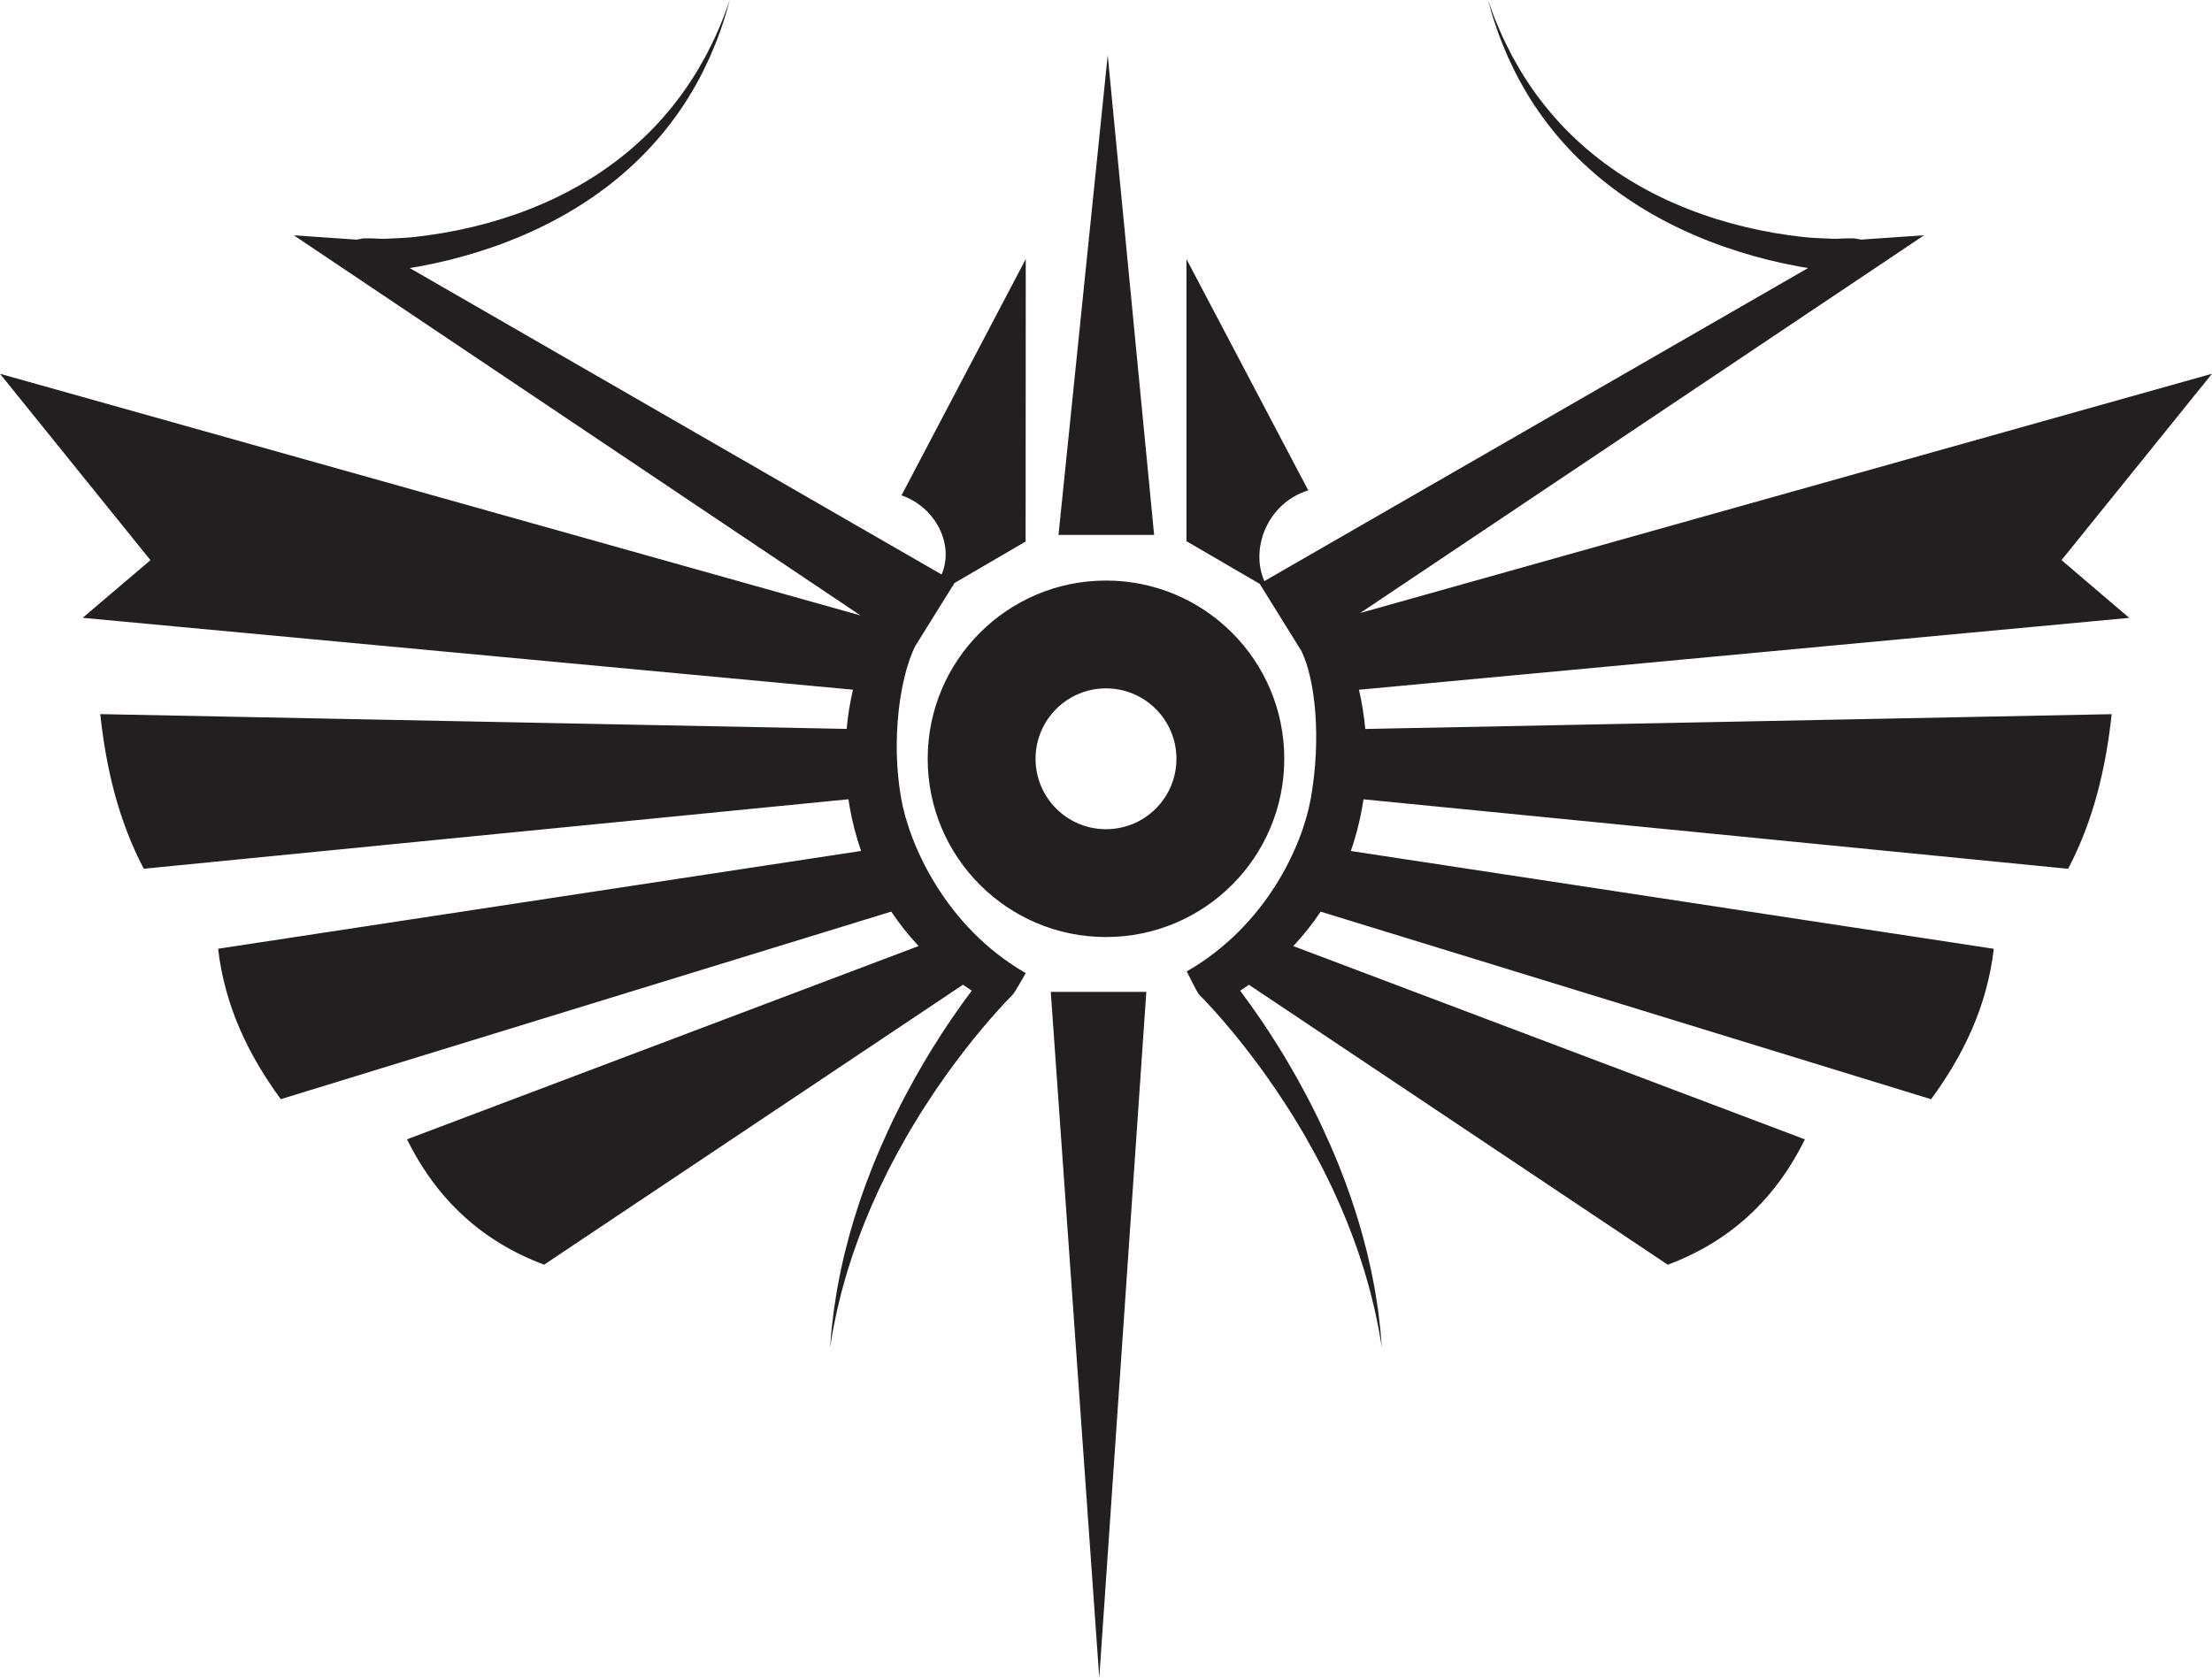 <?xml version="1.0" encoding="UTF-8" standalone="no"?>
<!-- Created with Inkscape (http://www.inkscape.org/) -->

<svg
   xmlns:dc="http://purl.org/dc/elements/1.1/"
   xmlns:cc="http://creativecommons.org/ns#"
   xmlns:rdf="http://www.w3.org/1999/02/22-rdf-syntax-ns#"
   xmlns:svg="http://www.w3.org/2000/svg"
   xmlns="http://www.w3.org/2000/svg"
   xmlns:sodipodi="http://sodipodi.sourceforge.net/DTD/sodipodi-0.dtd"
   xmlns:inkscape="http://www.inkscape.org/namespaces/inkscape"
   width="74.441mm"
   height="56.48mm"
   viewBox="0 0 74.441 56.48"
   version="1.1"
   id="svg4807"
   inkscape:version="0.92.3 (2405546, 2018-03-11)"
   sodipodi:docname="Tribal insect.svg">
  <title
     id="title5360">Tribal insect</title>
  <defs
     id="defs4801" />
  <sodipodi:namedview
     id="base"
     pagecolor="#ffffff"
     bordercolor="#666666"
     borderopacity="1.0"
     inkscape:pageopacity="0.0"
     inkscape:pageshadow="2"
     inkscape:zoom="0.35"
     inkscape:cx="140.67599"
     inkscape:cy="106.7343"
     inkscape:document-units="mm"
     inkscape:current-layer="layer1"
     showgrid="false"
     fit-margin-top="0"
     fit-margin-left="0"
     fit-margin-right="0"
     fit-margin-bottom="0"
     inkscape:window-width="1920"
     inkscape:window-height="1017"
     inkscape:window-x="3832"
     inkscape:window-y="-8"
     inkscape:window-maximized="1" />
  <g
     inkscape:label="Layer 1"
     inkscape:groupmode="layer"
     id="layer1"
     transform="translate(-68.613,-120.593)">
    <path
       d="m 103.463,146.136 c 0,1.309 1.061,2.37 2.37,2.37 1.31,0 2.371,-1.061 2.371,-2.37 0,-1.31 -1.062,-2.371 -2.371,-2.371 -1.309,0 -2.37,1.061 -2.37,2.371 m 2.37,-6 c 3.314,0 6,2.686 6,6 0,3.314 -2.686,6 -6,6 -3.313,0 -6,-2.686 -6,-6 0,-3.314 2.686,-6 6,-6 m 32.157,-0.688 5.064,-6.274 -28.666,8.054 17.179,-11.51 1.798,-1.206 -2.112,0.146 c -0.028,0.002 -0.072,-0.017 -0.11,-0.016 l -0.12,-0.025 h -0.243 c -0.163,0 -0.328,0.021 -0.492,0.013 -0.329,-0.016 -0.659,-0.021 -0.988,-0.058 -0.658,-0.074 -1.314,-0.185 -1.96,-0.341 -0.646,-0.155 -1.282,-0.351 -1.902,-0.595 -0.62,-0.242 -1.222,-0.53 -1.797,-0.869 -1.15,-0.674 -2.189,-1.552 -3.03,-2.606 -0.108,-0.13 -0.205,-0.267 -0.308,-0.402 -0.096,-0.139 -0.197,-0.274 -0.287,-0.417 -0.189,-0.281 -0.356,-0.575 -0.52,-0.873 -0.156,-0.301 -0.309,-0.605 -0.44,-0.919 -0.137,-0.312 -0.254,-0.632 -0.367,-0.955 0.09,0.329 0.185,0.658 0.301,0.98 0.11,0.325 0.242,0.641 0.378,0.956 0.145,0.311 0.294,0.622 0.466,0.921 0.081,0.152 0.174,0.297 0.262,0.446 0.094,0.145 0.185,0.292 0.286,0.432 0.785,1.14 1.798,2.13 2.952,2.918 0.576,0.396 1.186,0.743 1.819,1.042 0.632,0.301 1.287,0.555 1.955,0.766 0.669,0.212 1.351,0.38 2.043,0.508 0.103,0.019 0.206,0.035 0.309,0.052 l -18.298,10.539 c -0.483,-1.101 0.105,-2.629 1.478,-3.055 l -4.099,-7.785 v 9.495 l 2.467,1.439 1.404,2.262 c 0.468,0.968 0.67,2.942 0.314,4.957 -0.28,1.578 -1.482,4.275 -4.175,5.826 0,0 0.348,0.711 0.414,0.777 0.068,0.068 0.168,0.171 0.294,0.307 0.252,0.269 0.604,0.666 1.006,1.163 0.2,0.249 0.415,0.522 0.633,0.817 0.221,0.293 0.443,0.611 0.67,0.942 0.223,0.333 0.451,0.681 0.669,1.042 0.221,0.359 0.432,0.733 0.638,1.11 0.103,0.188 0.199,0.38 0.298,0.57 0.093,0.192 0.187,0.384 0.28,0.574 0.086,0.193 0.176,0.383 0.259,0.574 0.08,0.192 0.163,0.379 0.237,0.567 0.072,0.188 0.147,0.373 0.214,0.555 0.065,0.184 0.129,0.363 0.19,0.538 0.057,0.176 0.112,0.348 0.165,0.515 0.052,0.167 0.095,0.329 0.14,0.486 0.047,0.155 0.084,0.306 0.119,0.45 0.035,0.144 0.071,0.279 0.1,0.409 0.053,0.258 0.104,0.484 0.138,0.67 0.064,0.375 0.101,0.589 0.101,0.589 0,0 -0.018,-0.217 -0.05,-0.595 -0.018,-0.19 -0.05,-0.419 -0.08,-0.683 -0.018,-0.132 -0.043,-0.271 -0.065,-0.418 -0.023,-0.147 -0.047,-0.302 -0.081,-0.463 -0.032,-0.161 -0.061,-0.329 -0.1,-0.501 -0.04,-0.173 -0.08,-0.351 -0.122,-0.534 -0.047,-0.182 -0.096,-0.369 -0.146,-0.56 -0.052,-0.191 -0.112,-0.383 -0.169,-0.581 -0.059,-0.197 -0.127,-0.394 -0.192,-0.596 -0.067,-0.201 -0.142,-0.402 -0.214,-0.606 -0.078,-0.201 -0.157,-0.405 -0.235,-0.609 -0.085,-0.202 -0.167,-0.407 -0.255,-0.607 -0.177,-0.403 -0.36,-0.804 -0.555,-1.191 -0.192,-0.389 -0.395,-0.766 -0.595,-1.127 -0.204,-0.359 -0.405,-0.706 -0.607,-1.028 -0.199,-0.323 -0.397,-0.624 -0.582,-0.899 -0.267,-0.393 -0.512,-0.732 -0.719,-1.007 0.1,-0.066 0.197,-0.133 0.293,-0.201 l 14.097,9.424 c 2.067,-0.772 3.607,-2.175 4.614,-4.22 l -17.217,-6.506 c 0.355,-0.379 0.66,-0.768 0.921,-1.159 l 20.544,6.314 c 1.086,-1.482 1.881,-3.121 2.11,-5.064 l -21.639,-3.292 c 0.18,-0.516 0.302,-1.011 0.382,-1.464 0.017,-0.092 0.031,-0.184 0.044,-0.276 l 23.714,2.339 c 0.852,-1.624 1.269,-3.381 1.465,-5.205 l -25.118,0.498 c -0.043,-0.461 -0.116,-0.904 -0.213,-1.32 l 25.922,-2.42 z m -39.05,8.02 c -0.355,-2.004 -0.029,-4.104 0.467,-5.116 l 1.328,-2.133 2.393,-1.396 0.005,-9.509 -4.182,7.954 c 1.159,0.401 1.783,1.667 1.349,2.664 l 0.452,0.26 -0.812,-0.468 -17.539,-10.108 c 0.103,-0.017 0.207,-0.033 0.31,-0.052 0.692,-0.127 1.374,-0.296 2.043,-0.508 0.669,-0.211 1.323,-0.465 1.956,-0.766 0.633,-0.3 1.243,-0.647 1.819,-1.042 1.153,-0.788 2.167,-1.778 2.952,-2.918 0.101,-0.14 0.192,-0.288 0.285,-0.432 0.088,-0.149 0.181,-0.294 0.263,-0.446 0.172,-0.299 0.321,-0.61 0.465,-0.921 0.137,-0.315 0.269,-0.632 0.379,-0.956 0.115,-0.322 0.21,-0.651 0.301,-0.98 -0.114,0.322 -0.231,0.642 -0.367,0.955 -0.131,0.314 -0.284,0.618 -0.44,0.919 -0.164,0.297 -0.331,0.592 -0.52,0.873 -0.09,0.143 -0.191,0.279 -0.287,0.417 -0.102,0.134 -0.2,0.272 -0.307,0.402 -0.84,1.054 -1.88,1.932 -3.03,2.606 -0.575,0.338 -1.177,0.626 -1.797,0.869 -0.619,0.243 -1.256,0.439 -1.902,0.594 -0.646,0.156 -1.301,0.266 -1.96,0.34 -0.329,0.037 -0.659,0.044 -0.988,0.06 -0.164,0.008 -0.329,-0.013 -0.492,-0.013 H 80.84 l -0.12,0.025 c -0.038,-7.2e-4 -0.082,0.02 -0.11,0.018 l -2.109,-0.146 1.795,1.205 17.277,11.592 -28.961,-8.136 5.064,6.274 -2.279,1.941 25.921,2.42 c -0.097,0.417 -0.17,0.86 -0.213,1.32 l -25.118,-0.498 c 0.196,1.824 0.612,3.581 1.465,5.205 l 23.714,-2.339 c 0.013,0.092 0.028,0.184 0.044,0.276 0.08,0.453 0.202,0.948 0.382,1.464 l -21.639,3.292 c 0.228,1.943 1.023,3.582 2.11,5.064 l 20.544,-6.314 c 0.261,0.391 0.566,0.78 0.921,1.159 l -17.217,6.506 c 1.007,2.045 2.547,3.448 4.614,4.22 l 14.097,-9.424 c 0.096,0.068 0.193,0.135 0.293,0.201 -0.207,0.275 -0.452,0.614 -0.719,1.007 -0.186,0.276 -0.383,0.576 -0.582,0.899 -0.202,0.322 -0.403,0.669 -0.607,1.028 -0.2,0.362 -0.403,0.738 -0.595,1.127 -0.195,0.387 -0.379,0.788 -0.555,1.191 -0.089,0.201 -0.17,0.406 -0.255,0.607 -0.079,0.204 -0.157,0.408 -0.235,0.609 -0.072,0.205 -0.147,0.405 -0.214,0.606 -0.065,0.201 -0.133,0.399 -0.192,0.596 -0.058,0.198 -0.117,0.391 -0.169,0.581 -0.05,0.191 -0.098,0.378 -0.146,0.56 -0.042,0.183 -0.083,0.362 -0.123,0.534 -0.038,0.172 -0.067,0.341 -0.099,0.501 -0.034,0.161 -0.058,0.315 -0.08,0.463 -0.024,0.147 -0.047,0.286 -0.065,0.418 -0.031,0.264 -0.063,0.493 -0.081,0.683 -0.032,0.379 -0.05,0.595 -0.05,0.595 0,0 0.036,-0.214 0.1,-0.589 0.034,-0.187 0.085,-0.412 0.138,-0.67 0.029,-0.129 0.064,-0.265 0.099,-0.409 0.035,-0.144 0.072,-0.295 0.119,-0.45 0.045,-0.157 0.088,-0.319 0.14,-0.486 0.054,-0.167 0.109,-0.339 0.165,-0.515 0.062,-0.175 0.126,-0.355 0.191,-0.538 0.067,-0.183 0.141,-0.367 0.214,-0.555 0.074,-0.188 0.158,-0.376 0.237,-0.567 0.083,-0.191 0.173,-0.381 0.259,-0.574 0.093,-0.19 0.186,-0.382 0.28,-0.574 0.099,-0.19 0.195,-0.382 0.298,-0.57 0.205,-0.377 0.417,-0.751 0.638,-1.11 0.218,-0.362 0.446,-0.709 0.669,-1.042 0.227,-0.331 0.449,-0.649 0.671,-0.942 0.218,-0.295 0.433,-0.568 0.633,-0.817 0.403,-0.497 0.755,-0.894 1.006,-1.163 0.126,-0.135 0.226,-0.238 0.294,-0.307 0.067,-0.066 0.433,-0.719 0.433,-0.719 -2.693,-1.552 -3.913,-4.306 -4.193,-5.884 m 6.668,29.607 1.583,-23.09 h -3.215 z m 1.846,-38.473 h -3.218 l 1.656,-16.148 z"
       style="fill:#231f20;fill-opacity:1;fill-rule:nonzero;stroke:none;stroke-width:0.353"
       id="path35988"
       inkscape:connector-curvature="0" />
  </g>
</svg>

